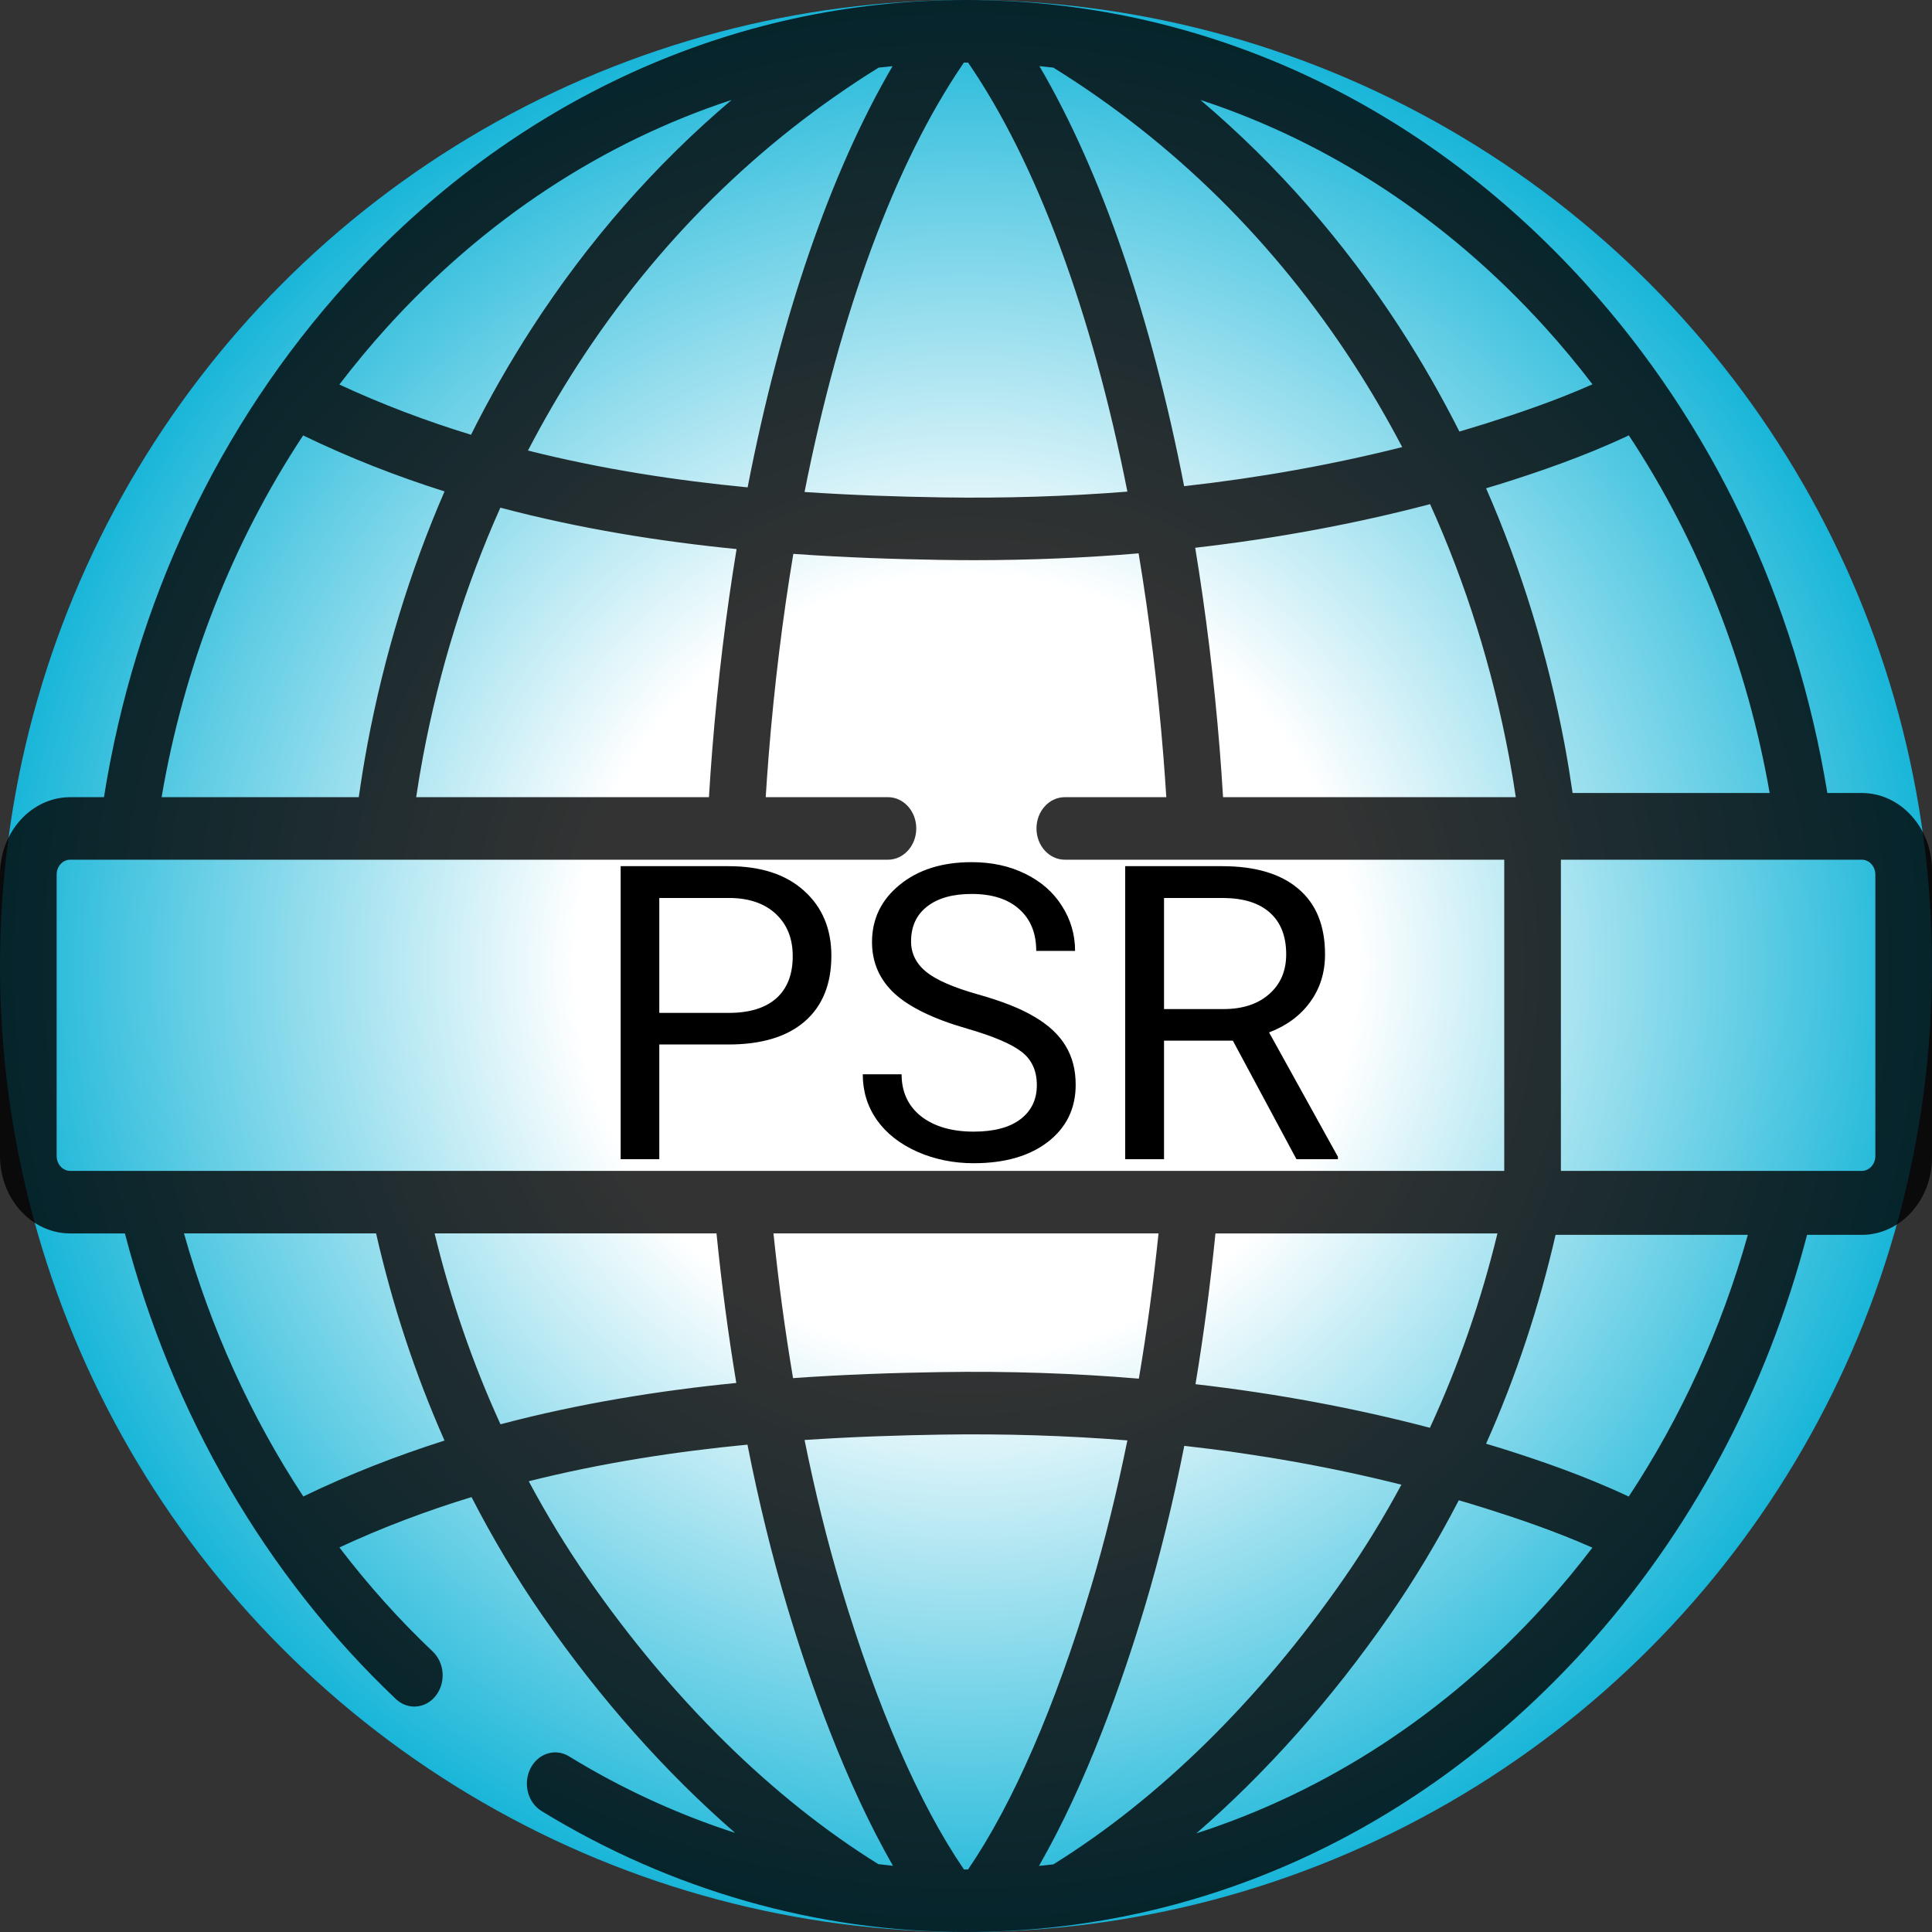 <svg width="300" height="300" viewBox="0 0 300 300" fill="none" xmlns="http://www.w3.org/2000/svg">
<rect x="0" y="0" width="300" height="300" fill="#333333" stroke="none"/>
<circle cx="150" cy="150" r="150" fill="#16B5D8"/>
<circle cx="150" cy="150" r="150" fill="url(#paint0_diamond)"/>
<path d="M102.375 162.188V180H96.375V134.5H113.156C118.135 134.5 122.031 135.771 124.844 138.312C127.677 140.854 129.094 144.219 129.094 148.406C129.094 152.823 127.708 156.229 124.938 158.625C122.188 161 118.24 162.188 113.094 162.188H102.375ZM102.375 157.281H113.156C116.365 157.281 118.823 156.531 120.531 155.031C122.24 153.51 123.094 151.323 123.094 148.469C123.094 145.76 122.24 143.594 120.531 141.969C118.823 140.344 116.479 139.5 113.5 139.438H102.375V157.281ZM150.156 159.719C145.01 158.24 141.26 156.427 138.906 154.281C136.573 152.115 135.406 149.448 135.406 146.281C135.406 142.698 136.833 139.74 139.688 137.406C142.562 135.052 146.292 133.875 150.875 133.875C154 133.875 156.781 134.479 159.219 135.688C161.677 136.896 163.573 138.562 164.906 140.688C166.26 142.812 166.938 145.135 166.938 147.656H160.906C160.906 144.906 160.031 142.75 158.281 141.188C156.531 139.604 154.062 138.812 150.875 138.812C147.917 138.812 145.604 139.469 143.938 140.781C142.292 142.073 141.469 143.875 141.469 146.188C141.469 148.042 142.25 149.615 143.812 150.906C145.396 152.177 148.073 153.344 151.844 154.406C155.635 155.469 158.594 156.646 160.719 157.938C162.865 159.208 164.448 160.698 165.469 162.406C166.51 164.115 167.031 166.125 167.031 168.438C167.031 172.125 165.594 175.083 162.719 177.312C159.844 179.521 156 180.625 151.188 180.625C148.062 180.625 145.146 180.031 142.438 178.844C139.729 177.635 137.635 175.99 136.156 173.906C134.698 171.823 133.969 169.458 133.969 166.812H140C140 169.562 141.01 171.74 143.031 173.344C145.073 174.927 147.792 175.719 151.188 175.719C154.354 175.719 156.781 175.073 158.469 173.781C160.156 172.49 161 170.729 161 168.5C161 166.271 160.219 164.552 158.656 163.344C157.094 162.115 154.26 160.906 150.156 159.719ZM191.438 161.594H180.75V180H174.719V134.5H189.781C194.906 134.5 198.844 135.667 201.594 138C204.365 140.333 205.75 143.729 205.75 148.188C205.75 151.021 204.979 153.49 203.438 155.594C201.917 157.698 199.792 159.271 197.062 160.312L207.75 179.625V180H201.312L191.438 161.594ZM180.75 156.688H189.969C192.948 156.688 195.312 155.917 197.062 154.375C198.833 152.833 199.719 150.771 199.719 148.188C199.719 145.375 198.875 143.219 197.188 141.719C195.521 140.219 193.104 139.458 189.938 139.438H180.75V156.688Z" fill="black"/>
<path opacity="0.8" d="M289.105 123.138H283.749C278.888 93.297 265.952 65.826 246.112 43.935C220.441 15.602 186.305 0 150 0C113.695 0 79.559 15.602 53.888 43.935C33.907 65.985 20.922 93.694 16.143 123.787H10.895C4.887 123.787 0 129.179 0 135.81V179.502C0 186.13 4.887 191.525 10.895 191.525H19.393C26.651 219.34 41.123 244.535 61.471 263.825C63.313 265.57 66.09 265.34 67.674 263.307C69.257 261.271 69.047 258.207 67.204 256.459C61.94 251.471 57.099 246.055 52.702 240.286C59.427 237.159 66.298 234.581 73.219 232.466C76.506 238.867 80.193 245.043 84.283 250.94C93.244 263.865 103.363 275.237 114.148 284.61C105.187 281.713 96.522 277.732 88.348 272.718C86.224 271.418 83.546 272.261 82.368 274.605C81.187 276.949 81.951 279.904 84.075 281.208C104.128 293.501 126.924 300 150 300C186.305 300 220.438 284.398 246.112 256.065C262.603 237.869 274.319 215.811 280.6 191.747H289.105C295.113 191.747 300 186.355 300 179.724V135.161C300 128.533 295.113 123.138 289.105 123.138ZM274.793 123.138H244.192C243.826 120.622 243.42 118.106 242.949 115.593C240.335 101.668 236.25 88.372 230.759 75.821C231.569 75.576 232.384 75.336 233.189 75.083C238.79 73.315 245.92 70.911 252.924 67.604C263.862 84.176 271.284 103.065 274.793 123.138ZM235.373 123.787H189.917C189.766 121.352 189.601 118.917 189.407 116.487C188.535 105.626 187.248 95.111 185.591 85.055C198.2 83.611 210.379 81.35 222.063 78.284C227.637 90.632 231.745 103.772 234.334 117.563C234.723 119.634 235.059 121.711 235.373 123.787ZM239.891 50.797C242.482 53.657 244.942 56.622 247.279 59.676C241.42 62.272 235.524 64.248 230.77 65.748C229.392 66.182 228.005 66.599 226.614 67.008C223.833 61.507 220.777 56.16 217.431 50.987C208.662 37.438 198.264 25.577 186.392 15.516C206.394 22.078 224.723 34.059 239.891 50.797ZM163.566 10.502C182.247 22.091 197.962 37.605 210.271 56.63C212.954 60.779 215.437 65.051 217.735 69.425C206.87 72.161 195.566 74.189 183.872 75.495C178.78 49.33 171.066 26.792 161.405 10.273C162.126 10.341 162.847 10.417 163.566 10.502ZM150 9.709C150.108 9.709 150.213 9.712 150.32 9.712C161.009 25.279 169.556 48.532 175.06 76.339C165.662 77.086 156.036 77.392 146.196 77.233C139.517 77.127 132.369 76.897 124.928 76.397C130.433 48.565 138.984 25.289 149.68 9.712C149.787 9.712 149.892 9.709 150 9.709ZM138.595 10.273C128.909 26.83 121.184 49.436 116.091 75.677C105.048 74.616 93.516 72.861 81.981 69.961C84.357 65.397 86.934 60.946 89.728 56.627C102.038 37.605 117.753 22.091 136.434 10.5C137.153 10.417 137.874 10.341 138.595 10.273ZM114.375 85.26C112.733 95.252 111.459 105.699 110.593 116.487C110.399 118.917 110.234 121.352 110.085 123.787H64.623C64.934 121.711 65.277 119.634 65.666 117.563C68.216 103.974 72.249 91.022 77.696 78.829C90.115 82.118 102.523 84.08 114.375 85.26ZM60.109 50.797C75.277 34.059 93.606 22.078 113.608 15.516C101.733 25.577 91.335 37.438 82.569 50.987C79.122 56.314 75.984 61.83 73.139 67.508C66.243 65.399 59.395 62.825 52.696 59.709C55.039 56.645 57.509 53.669 60.109 50.797ZM47.072 67.614C54.273 71.103 61.629 73.962 69.028 76.308C63.645 88.718 59.631 101.847 57.051 115.593C56.541 118.321 56.099 121.054 55.712 123.787H25.092C28.553 103.474 36.019 84.361 47.072 67.614ZM10.895 181.816C9.739 181.816 8.798 180.777 8.798 179.499V135.807C8.798 134.532 9.739 133.494 10.895 133.494H137.878C140.309 133.494 142.278 131.321 142.278 128.639C142.278 125.959 140.309 123.784 137.878 123.784H118.9C119.037 121.637 119.186 119.488 119.357 117.343C120.229 106.48 121.52 95.995 123.186 86.005C131.211 86.573 138.902 86.826 146.07 86.94C147.805 86.968 149.535 86.983 151.261 86.983C159.94 86.983 168.457 86.624 176.802 85.927C178.473 95.939 179.768 106.452 180.643 117.343C180.814 119.488 180.965 121.637 181.103 123.784H165.344C162.916 123.784 160.945 125.959 160.945 128.639C160.945 131.321 162.916 133.494 165.344 133.494H233.578V181.813H10.895V181.816ZM232.523 191.522C229.99 201.959 226.483 212.078 222.036 221.706C210.372 218.647 198.221 216.382 185.635 214.937C186.898 207.347 187.935 199.522 188.736 191.525H232.523V191.522ZM179.894 191.522C179.1 199.234 178.079 206.771 176.841 214.076C166.825 213.237 156.562 212.889 146.07 213.058C138.888 213.171 131.184 213.424 123.145 213.995C121.914 206.715 120.898 199.206 120.106 191.522H179.894ZM47.099 232.373C38.928 219.946 32.675 206.145 28.571 191.522H58.399C60.926 202.626 64.474 213.409 69.026 223.692C61.636 226.036 54.288 228.89 47.099 232.373ZM67.486 191.522H111.257C112.051 199.454 113.081 207.216 114.331 214.745C102.498 215.922 90.111 217.885 77.715 221.163C73.386 211.699 69.972 201.762 67.486 191.522ZM136.391 289.467C119.932 279.235 104.338 263.888 91.271 245.04C87.925 240.218 84.874 235.192 82.1 230.006C93.588 227.127 105.068 225.381 116.066 224.323C117.805 233.141 119.868 241.582 122.243 249.516C125.75 261.208 131.255 276.805 138.657 289.72C137.901 289.647 137.146 289.558 136.391 289.467ZM150 290.291C149.892 290.291 149.787 290.286 149.68 290.286C142.754 280.159 136.166 265.045 130.598 246.467C128.435 239.251 126.546 231.592 124.931 223.601C132.372 223.103 139.517 222.871 146.196 222.765C156.036 222.611 165.66 222.916 175.058 223.664C173.444 231.633 171.558 239.271 169.402 246.467C163.836 265.045 157.246 280.159 150.32 290.286C150.213 290.288 150.108 290.291 150 290.291ZM161.334 289.735C168.741 276.818 174.25 261.213 177.754 249.516C180.116 241.638 182.165 233.262 183.895 224.51C195.538 225.811 206.792 227.824 217.612 230.542C214.915 235.538 211.958 240.385 208.729 245.04C195.648 263.906 180.038 279.265 163.564 289.498C162.822 289.583 162.078 289.662 161.334 289.735ZM239.891 249.2C224.565 266.113 206.012 278.167 185.77 284.681C196.584 275.295 206.733 263.898 215.717 250.94C219.701 245.197 223.299 239.185 226.52 232.961C227.943 233.381 229.362 233.808 230.77 234.25C235.519 235.75 241.411 237.725 247.268 240.319C244.931 243.373 242.482 246.343 239.891 249.2ZM252.91 232.388C245.911 229.087 238.786 226.682 233.189 224.917C232.384 224.662 231.569 224.424 230.759 224.179C235.384 213.821 238.985 202.944 241.548 191.747H271.404C267.32 206.278 261.099 219.981 252.91 232.388ZM291.202 179.502C291.202 180.777 290.261 181.816 289.105 181.816H242.374V133.494H289.105C290.261 133.494 291.202 134.534 291.202 135.81V179.502Z" fill="black"/>
<defs>
<radialGradient id="paint0_diamond" cx="0" cy="0" r="1" gradientUnits="userSpaceOnUse" gradientTransform="translate(150 150) rotate(90) scale(150)">
<stop offset="0.401" stop-color="white"/>
<stop offset="1" stop-color="white" stop-opacity="0"/>
</radialGradient>
</defs>
</svg>

